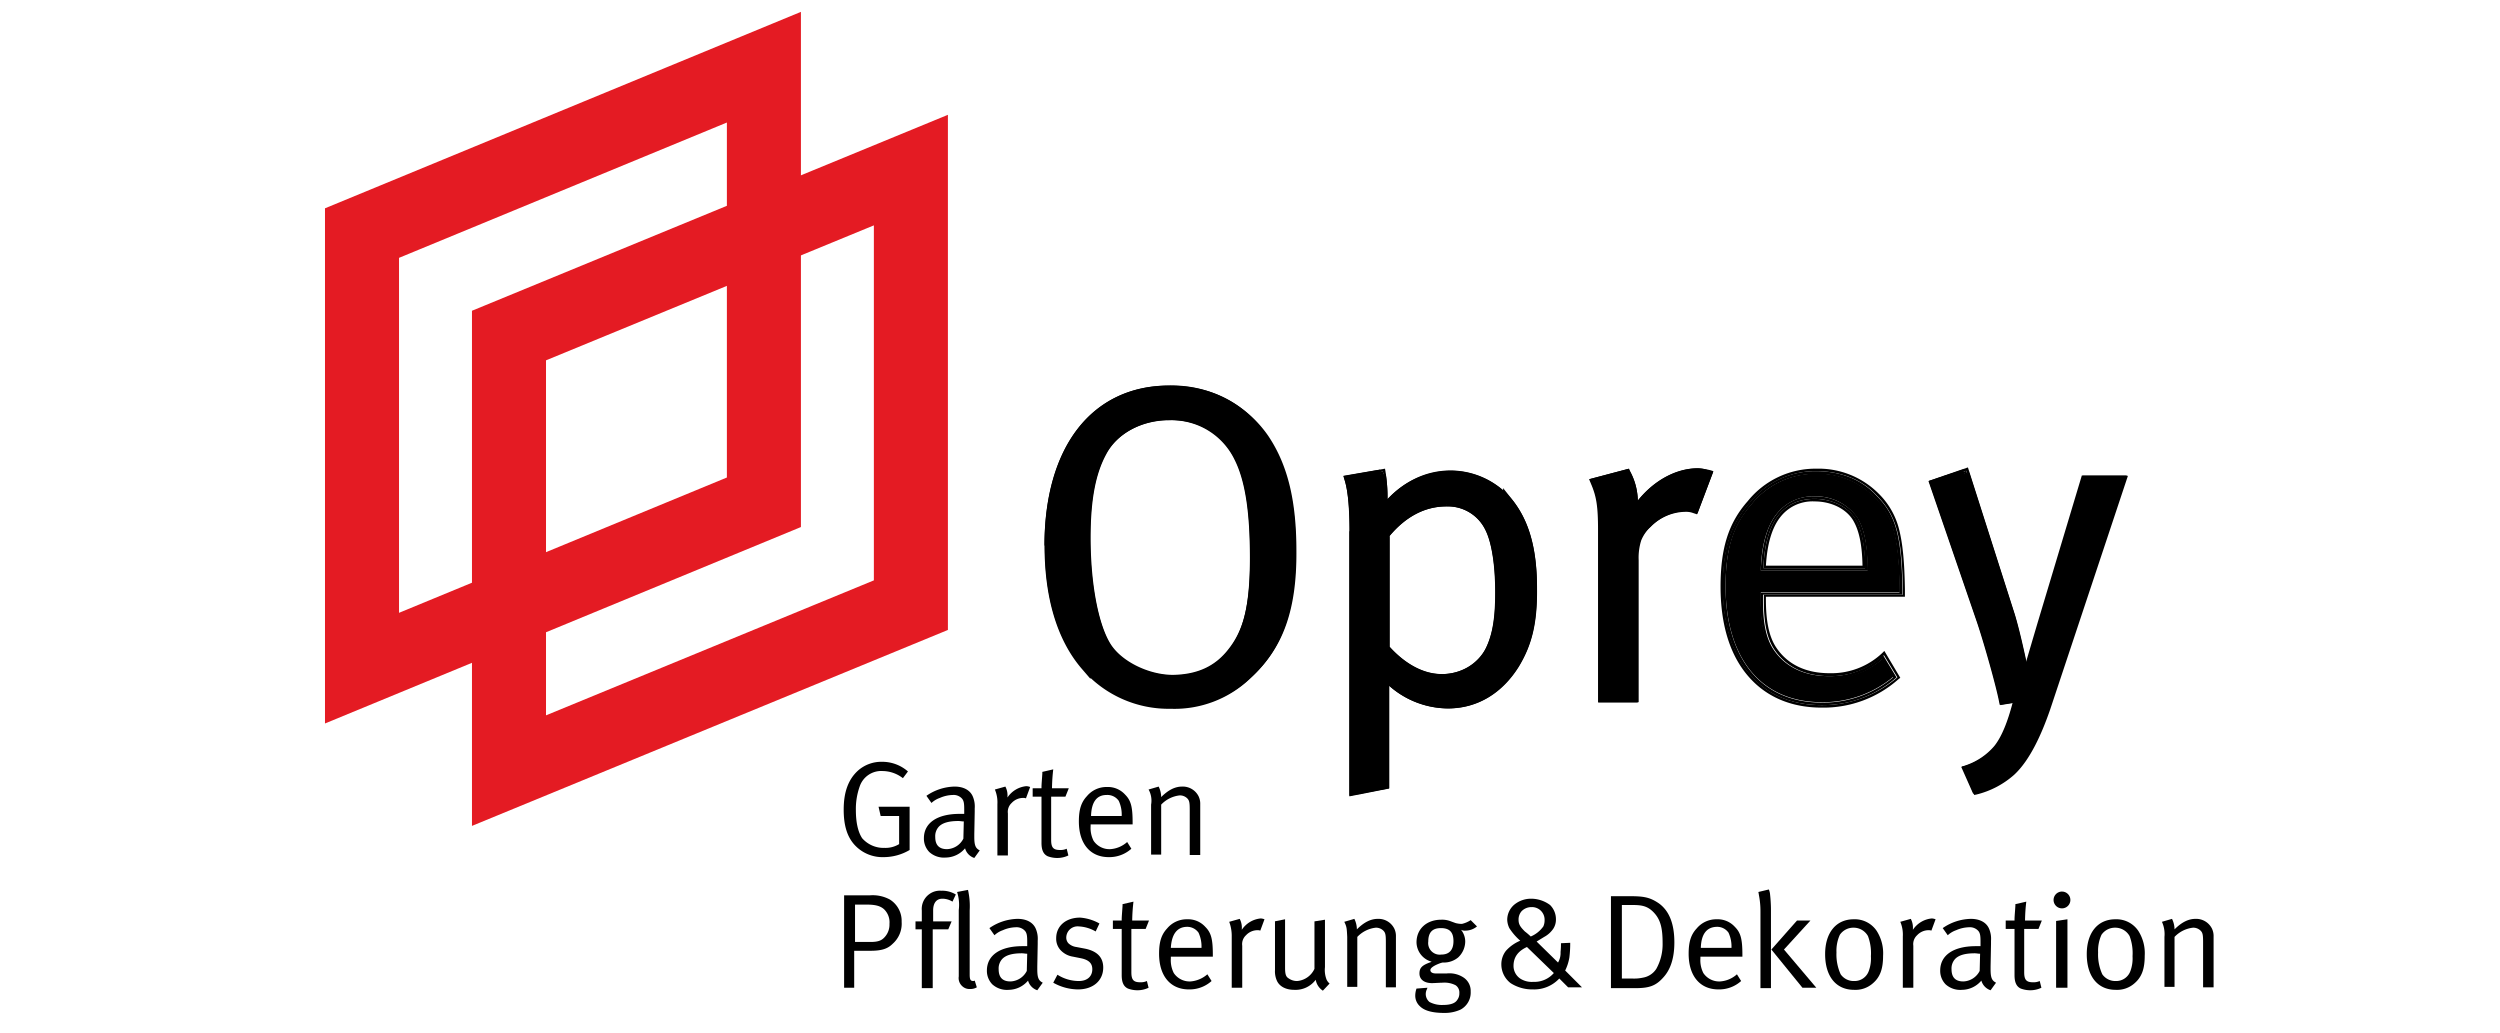 <svg id="Layer_1" data-name="Layer 1" xmlns="http://www.w3.org/2000/svg" viewBox="0 0 595.3 246"><defs><style>.cls-1{fill:none;stroke:#e41b23;stroke-miterlimit:10;stroke-width:17.63px;}.cls-2{stroke:#000;stroke-width:2.35px;}</style></defs><path d="M216.2,183.7l-1.2,1.6a8,8,0,0,0-4.8-1.7,5.41,5.41,0,0,0-5.5,3.7,16,16,0,0,0-.9,5.6c0,2.9.5,5.2,1.5,6.7a6.76,6.76,0,0,0,5.3,2.3,6.27,6.27,0,0,0,3.5-.9v-6.7h-4.4l-.5-2.2h7.4v10.3a12.17,12.17,0,0,1-6.2,1.7,9,9,0,0,1-6.8-2.8c-1.9-2-2.7-4.8-2.7-8.5,0-4.2,1.1-7.2,3.4-9.3a8.37,8.37,0,0,1,5.7-2.1A9.26,9.26,0,0,1,216.2,183.7Z"/><path d="M220.6,189.5a12.16,12.16,0,0,1,6.7-2.2c2.2,0,3.8.9,4.4,2.5a6.1,6.1,0,0,1,.4,2.7v.8l-.1,5.3v.7c0,2,.3,2.7,1.3,3.2l-1.3,1.8a3.38,3.38,0,0,1-2.2-2.3,6.11,6.11,0,0,1-4.6,2.2,5.2,5.2,0,0,1-3.9-1.3,4.6,4.6,0,0,1-1.3-3.3c0-3.6,3.1-5.8,8.5-5.8h1.1v-1.1c0-1.4-.1-2-.5-2.5a2.66,2.66,0,0,0-2.2-.9,8,8,0,0,0-3.1.7,5.61,5.61,0,0,0-2,1.2Zm8.9,6.1c-.5,0-.8-.1-1.3-.1-2.4,0-3.8.5-4.6,1.3a3.33,3.33,0,0,0-.9,2.5c0,1.9.9,2.9,2.8,2.9a4.54,4.54,0,0,0,3.9-2.5Z"/><path d="M236.9,188l2.5-.7a4.49,4.49,0,0,1,.5,2.4v.2a6.09,6.09,0,0,1,4.5-2.7,3,3,0,0,1,.9.2l-1,2.7a1.7,1.7,0,0,0-.7-.1,3.73,3.73,0,0,0-2.7,1.2,2.87,2.87,0,0,0-.9,2.5v10h-2.5V191.5A7.86,7.86,0,0,0,236.9,188Z"/><path d="M254.5,187.7l-.8,2h-3.4V200c0,1.8.5,2.4,2.1,2.4a3.51,3.51,0,0,0,1.6-.3l.4,1.6a6.09,6.09,0,0,1-2.8.6,6.54,6.54,0,0,1-2.1-.4c-1.1-.5-1.5-1.6-1.5-3.2v-11h-2.1v-2H248v-.2c0-.8.1-1.7.2-3.3v-.4l2.6-.6a42.68,42.68,0,0,0-.3,4.5Z"/><path d="M268.4,200.5l1,1.6a7.83,7.83,0,0,1-5.4,2c-4.4,0-7.1-3.2-7.1-8.5,0-2.7.5-4.5,1.9-6a6.06,6.06,0,0,1,4.8-2.2,5.51,5.51,0,0,1,4.3,1.8c1.4,1.4,1.8,2.9,1.8,6.7v.4h-10v.4a6.78,6.78,0,0,0,.7,3.5,4.55,4.55,0,0,0,4,2A6.66,6.66,0,0,0,268.4,200.5Zm-8.6-6.2h7.3a7.84,7.84,0,0,0-.7-3.6,3.3,3.3,0,0,0-2.9-1.4C261.2,189.3,259.9,190.9,259.8,194.3Z"/><path d="M273.5,188l2.4-.7a5.73,5.73,0,0,1,.6,2.5c1.7-1.7,3.3-2.5,5-2.5a4.2,4.2,0,0,1,3.9,2.3,4.06,4.06,0,0,1,.4,1.9v12.1h-2.5V192.8c0-1.7-.1-2.2-.6-2.7a2.48,2.48,0,0,0-1.8-.7,7.14,7.14,0,0,0-4.4,2.2v11.9h-2.4V191.6A5.46,5.46,0,0,0,273.5,188Z"/><path d="M201,213.2h6.1a8.58,8.58,0,0,1,4.8,1,6,6,0,0,1,2.8,5.3,6.38,6.38,0,0,1-2.1,5.2c-1.1,1.1-2.4,1.7-5.3,1.7h-3.9v8.8H201Zm2.6,2.2v8.9h3.7c1.9,0,2.7-.4,3.4-1.2a4.38,4.38,0,0,0,1.1-3.1,4.32,4.32,0,0,0-1.3-3.5c-.9-.8-2.1-1.1-4.2-1.1Z"/><path d="M226.8,214.7a4.53,4.53,0,0,0-2.4-.7c-1.4,0-2.2,1-2.2,2.8v2.6h4.4l-.8,1.9h-3.7v14h-2.6v-14H218v-1.9h1.5v-2.6a4.33,4.33,0,0,1,1.8-3.9,4.23,4.23,0,0,1,2.8-.8,6.27,6.27,0,0,1,3.5.9Z"/><path d="M227.9,212.4l2.6-.5a17.59,17.59,0,0,1,.4,4.9V232c0,1.3.2,1.6.9,1.6a1,1,0,0,0,.3-.1l.5,1.6a2.93,2.93,0,0,1-1.6.4,2.49,2.49,0,0,1-1.9-.7,2.59,2.59,0,0,1-.8-2.3V216.7A9.93,9.93,0,0,0,227.9,212.4Z"/><path d="M235.6,221a12.16,12.16,0,0,1,6.7-2.2c2.2,0,3.8.9,4.4,2.5a6.1,6.1,0,0,1,.4,2.7v.8l-.1,5.3v.7c0,2,.3,2.7,1.3,3.2l-1.3,1.8a3.38,3.38,0,0,1-2.2-2.3,6.11,6.11,0,0,1-4.6,2.2,5.2,5.2,0,0,1-3.9-1.3,4.6,4.6,0,0,1-1.3-3.3c0-3.6,3.1-5.8,8.5-5.8h1.1v-1.1c0-1.4-.1-2-.5-2.5a2.66,2.66,0,0,0-2.2-.9,8,8,0,0,0-3.1.7,5.61,5.61,0,0,0-2,1.2Zm9,6.1c-.5,0-.8-.1-1.3-.1-2.4,0-3.8.5-4.6,1.3a3.33,3.33,0,0,0-.9,2.5c0,1.9.9,2.9,2.8,2.9a4.54,4.54,0,0,0,3.9-2.5Z"/><path d="M261.8,219.9l-.9,1.9a8.79,8.79,0,0,0-4-1.2,2.7,2.7,0,0,0-3,2.6,2,2,0,0,0,.5,1.4,3.36,3.36,0,0,0,1.9.9l2.1.4c2.9.6,4.3,2.1,4.3,4.5,0,3.1-2.4,5.2-6,5.2a12.13,12.13,0,0,1-5.9-1.6l1-1.9a9.46,9.46,0,0,0,5.1,1.5c2,0,3.2-1.1,3.2-2.8,0-1.4-.8-2.2-2.6-2.6l-2-.4a5.11,5.11,0,0,1-3-1.6,4,4,0,0,1-1-2.8c0-2.9,2.3-4.9,5.7-4.9A11.16,11.16,0,0,1,261.8,219.9Z"/><path d="M273.6,219.2l-.8,2h-3.4v10.3c0,1.8.5,2.4,2.1,2.4a3.51,3.51,0,0,0,1.6-.3l.4,1.6a6.09,6.09,0,0,1-2.8.6,6.54,6.54,0,0,1-2.1-.4c-1.1-.5-1.5-1.6-1.5-3.2v-11H265v-2h2.1V219c0-.8.1-1.7.2-3.3v-.4l2.6-.6a42.68,42.68,0,0,0-.3,4.5Z"/><path d="M287.5,232l1,1.6a7.83,7.83,0,0,1-5.4,2c-4.4,0-7.1-3.2-7.1-8.5,0-2.7.5-4.5,1.9-6a6.06,6.06,0,0,1,4.8-2.2,5.51,5.51,0,0,1,4.3,1.8c1.4,1.4,1.8,2.9,1.8,6.7v.4h-10v.4a6.78,6.78,0,0,0,.7,3.5,4.55,4.55,0,0,0,4,2A6.93,6.93,0,0,0,287.5,232Zm-8.7-6.3h7.3a7.84,7.84,0,0,0-.7-3.6,3.3,3.3,0,0,0-2.9-1.4C280.3,220.8,279,222.4,278.8,225.7Z"/><path d="M292.7,219.5l2.5-.7a4.49,4.49,0,0,1,.5,2.4v.2a6.09,6.09,0,0,1,4.5-2.7,3,3,0,0,1,.9.2l-1,2.7a1.7,1.7,0,0,0-.7-.1,3.73,3.73,0,0,0-2.7,1.2,2.87,2.87,0,0,0-.9,2.5v10h-2.5V223A9.6,9.6,0,0,0,292.7,219.5Z"/><path d="M303.5,219.4l2.5-.5v11.5c0,1.6.2,2.2.9,2.6a3.38,3.38,0,0,0,2,.6,5,5,0,0,0,4.1-2.9V219.4l2.5-.4v11.3a6.25,6.25,0,0,0,.4,3,2.76,2.76,0,0,0,.7.9l-1.6,1.7a3.87,3.87,0,0,1-1.7-2.6,6,6,0,0,1-5.1,2.4c-2,0-3.6-.8-4.2-2.3a5.46,5.46,0,0,1-.4-2.4V219.4Z"/><path d="M320.1,219.5l2.4-.7a5.73,5.73,0,0,1,.6,2.5c1.7-1.7,3.3-2.5,5-2.5a4.2,4.2,0,0,1,3.9,2.3,4.06,4.06,0,0,1,.4,1.9v12.1H330V224.3c0-1.7-.1-2.2-.6-2.7a2.48,2.48,0,0,0-1.8-.7,7.14,7.14,0,0,0-4.4,2.2V235h-2.4V223.1C320.7,221.1,320.7,220.7,320.1,219.5Z"/><path d="M350.2,219.1l1.5,1.5a4.32,4.32,0,0,1-2.7,1,2,2,0,0,1-1.1-.2,4.49,4.49,0,0,1,1,2.7,5.26,5.26,0,0,1-1.7,3.9,5.32,5.32,0,0,1-3.3,1.2h-.4l-.4.1c-1.7.6-2.5,1.2-2.5,1.7s.5.8,1.3.8h2.6a6.1,6.1,0,0,1,3.9.9,3.82,3.82,0,0,1,1.8,3.4,4.61,4.61,0,0,1-2.4,4.3,9,9,0,0,1-3.9.8c-3,0-4.8-.6-5.8-1.6a3.41,3.41,0,0,1-1.1-2.5,5.08,5.08,0,0,1,.3-1.7l2.6-.2-.1.3a2.66,2.66,0,0,0-.3,1.2,2.48,2.48,0,0,0,.9,1.9,6.31,6.31,0,0,0,3.2.7c1.8,0,2.9-.4,3.4-1.2a2.54,2.54,0,0,0,.5-1.6,2.08,2.08,0,0,0-.9-1.9,5.79,5.79,0,0,0-3.1-.6c-.6,0-2,.1-2.5.1-1.9,0-3-.9-3-2.3s.7-2,2.7-2.7l.2-.1a4.87,4.87,0,0,1-3.6-4.6c0-3.2,2.4-5.4,5.9-5.4a5.56,5.56,0,0,1,2.3.4l1.1.4a6.05,6.05,0,0,0,1.5.2A6.35,6.35,0,0,0,350.2,219.1Zm-7.1,1.9c-2,0-3,1-3,3.2a2.75,2.75,0,0,0,3.1,3.1c1.9,0,2.9-1.1,2.9-3.2S345.2,221,343.1,221Z"/><path d="M371.7,224.6l2.2-.1a27.38,27.38,0,0,1-.2,3.5,11.24,11.24,0,0,1-1,3.1l4,4h-3.3l-2.1-2.1a8.18,8.18,0,0,1-6.3,2.6,9.51,9.51,0,0,1-5.3-1.5,5.64,5.64,0,0,1-2.2-4.5,5.17,5.17,0,0,1,1.1-3.2A9.49,9.49,0,0,1,362,224a13.92,13.92,0,0,1-2.6-3,4.92,4.92,0,0,1-.5-2,4.75,4.75,0,0,1,1.7-3.6,6.28,6.28,0,0,1,4-1.4,7.59,7.59,0,0,1,4.5,1.5,4.76,4.76,0,0,1,1.4,3.4,4,4,0,0,1-.6,2.2,6.09,6.09,0,0,1-2.2,2l-1.8,1.1,5.1,5a4.51,4.51,0,0,0,.6-2.5A18.75,18.75,0,0,0,371.7,224.6Zm-8.1.9c-2.2,1-3.2,2.5-3.2,4.5a3.63,3.63,0,0,0,2.1,3.3,5,5,0,0,0,2.6.5,6.11,6.11,0,0,0,4.9-2.1Zm.9-2.5a7,7,0,0,0,3-2.4,3.65,3.65,0,0,0,.3-1.5,3,3,0,0,0-3.1-3.1,3.25,3.25,0,0,0-2.4,1,3,3,0,0,0-.7,2c0,1.1.4,1.7,1.5,2.8A14.93,14.93,0,0,1,364.5,223Z"/><path d="M383.5,213.4h4.4c3.4,0,4.9.2,7.1,1.7,2.5,1.8,3.7,4.9,3.7,9.3,0,3.9-1,6.5-2.5,8.2-1.9,2.2-3.5,2.7-6.9,2.7h-5.7V213.4Zm2.7,2.1V233h2.3a9.81,9.81,0,0,0,2.7-.2,4.72,4.72,0,0,0,3.2-2.1,12,12,0,0,0,1.5-6.1c0-3.3-.4-5.4-1.9-7.1s-2.9-2-5.2-2Z"/><path d="M413.6,232l1,1.6a7.83,7.83,0,0,1-5.4,2c-4.4,0-7.1-3.2-7.1-8.5,0-2.7.5-4.5,1.9-6a6.06,6.06,0,0,1,4.8-2.2,5.51,5.51,0,0,1,4.3,1.8c1.4,1.4,1.8,2.9,1.8,6.7v.4h-10v.4a6.78,6.78,0,0,0,.7,3.5,4.55,4.55,0,0,0,4,2A6.66,6.66,0,0,0,413.6,232Zm-8.6-6.3h7.3a7.84,7.84,0,0,0-.7-3.6,3.3,3.3,0,0,0-2.9-1.4C406.4,220.8,405.1,222.4,405,225.7Z"/><path d="M418.7,212.4l2.5-.6a3.92,3.92,0,0,1,.3,1.3c.1.8.2,2.4.2,3.4v18.8h-2.5V217a19.83,19.83,0,0,0-.3-3.5C418.8,213,418.8,212.8,418.7,212.4Zm9.2,6.8h3.2l-6.3,6.9,7.7,9.1h-3.3l-7.4-9.1Z"/><path d="M441.4,218.9a6.27,6.27,0,0,1,5.5,2.8,9.89,9.89,0,0,1,1.5,5.9c0,3.1-.7,5.1-2.5,6.6a6.21,6.21,0,0,1-4.4,1.5c-4.3,0-6.9-3.2-6.9-8.5C434.6,222.1,437.2,218.9,441.4,218.9Zm0,2a3.89,3.89,0,0,0-3.3,1.7,9.19,9.19,0,0,0-.8,4.2,11.36,11.36,0,0,0,1,5.2,3.76,3.76,0,0,0,3.2,1.6,3.58,3.58,0,0,0,3.5-2.4,8.65,8.65,0,0,0,.5-3.5,11.53,11.53,0,0,0-.7-4.8A3.91,3.91,0,0,0,441.4,220.9Z"/><path d="M452.5,219.5l2.5-.7a4.49,4.49,0,0,1,.5,2.4v.2a6.09,6.09,0,0,1,4.5-2.7,3,3,0,0,1,.9.2l-1,2.7a1.7,1.7,0,0,0-.7-.1,3.73,3.73,0,0,0-2.7,1.2,2.87,2.87,0,0,0-.9,2.5v10h-2.5V223A7.86,7.86,0,0,0,452.5,219.5Z"/><path d="M462.6,221a12.16,12.16,0,0,1,6.7-2.2c2.2,0,3.8.9,4.4,2.5a6.1,6.1,0,0,1,.4,2.7v.8l-.1,5.3v.7c0,2,.3,2.7,1.3,3.2l-1.3,1.8a3.38,3.38,0,0,1-2.2-2.3,6.11,6.11,0,0,1-4.6,2.2,5.2,5.2,0,0,1-3.9-1.3,4.6,4.6,0,0,1-1.3-3.3c0-3.6,3.1-5.8,8.5-5.8h1.1v-1.1c0-1.4-.1-2-.5-2.5a2.66,2.66,0,0,0-2.2-.9,8,8,0,0,0-3.1.7,5.61,5.61,0,0,0-2,1.2Zm8.9,6.1c-.5,0-.8-.1-1.3-.1-2.4,0-3.8.5-4.6,1.3a3.33,3.33,0,0,0-.9,2.5c0,1.9.9,2.9,2.8,2.9a4.54,4.54,0,0,0,3.9-2.5Z"/><path d="M486.2,219.2l-.8,2H482v10.3c0,1.8.5,2.4,2.1,2.4a3.51,3.51,0,0,0,1.6-.3l.4,1.6a6.09,6.09,0,0,1-2.8.6,6.54,6.54,0,0,1-2.1-.4c-1.1-.5-1.5-1.6-1.5-3.2v-11h-2.1v-2h2.1V219c0-.8.1-1.7.2-3.3v-.4l2.6-.6a42.68,42.68,0,0,0-.3,4.5Z"/><path d="M491,212.3a2,2,0,1,1-2,2.1A2,2,0,0,1,491,212.3Zm-1.4,7,2.7-.4v16.3h-2.7Z"/><path d="M503.7,218.9a6.27,6.27,0,0,1,5.5,2.8,9.89,9.89,0,0,1,1.5,5.9c0,3.1-.7,5.1-2.5,6.6a6.21,6.21,0,0,1-4.4,1.5c-4.3,0-6.9-3.2-6.9-8.5C496.9,222.1,499.5,218.9,503.7,218.9Zm0,2a3.89,3.89,0,0,0-3.3,1.7,9.19,9.19,0,0,0-.8,4.2,11.36,11.36,0,0,0,1,5.2,3.76,3.76,0,0,0,3.2,1.6,3.58,3.58,0,0,0,3.5-2.4,8.65,8.65,0,0,0,.5-3.5,11.53,11.53,0,0,0-.7-4.8A3.91,3.91,0,0,0,503.7,220.9Z"/><path d="M514.8,219.5l2.4-.7a5.73,5.73,0,0,1,.6,2.5c1.7-1.7,3.3-2.5,5-2.5a4.2,4.2,0,0,1,3.9,2.3,4.06,4.06,0,0,1,.4,1.9v12.1h-2.5V224.3c0-1.7-.1-2.2-.6-2.7a2.48,2.48,0,0,0-1.8-.7,7.14,7.14,0,0,0-4.4,2.2V235h-2.4V223.1A7.08,7.08,0,0,0,514.8,219.5Z"/><polygon class="cls-1" points="216.9 144.1 121.2 183.5 121.2 79.9 216.9 40.5 216.9 144.1"/><polygon class="cls-1" points="181.9 119.6 86.2 159.1 86.2 55.5 181.9 16 181.9 119.6"/><path class="cls-2" d="M295.2,109.2h0M279.3,162h0c-6.2,0-13.2-3.2-16.1-8.2s-4.8-14.7-4.8-25.7c0-9.1,1.2-15.5,3.8-20.4,2.9-5.4,9.2-8.8,16.2-8.8h0a17.83,17.83,0,0,1,16.8,10.4c2.5,5.2,3.6,12.7,3.6,23.5,0,12.1-1.7,18.1-5.4,22.8-3.3,4.2-8,6.4-14.1,6.4m-.9-69c-8.8,0-15.9,3.5-20.8,9.8s-7.7,15.6-7.7,27.1c0,12.4,3,22.1,8.6,28.6a26,26,0,0,0,20.3,9.1,24.88,24.88,0,0,0,18.1-6.9c7.3-6.7,10.4-15.3,10.5-29.3,0-11.6-2-20-6.5-26.7-3.4-5.2-10-11.7-22.5-11.7"/><path d="M278.4,99.4c-6.8,0-12.9,3.3-15.6,8.5-2.6,4.8-3.7,11.1-3.7,20.1,0,11,1.8,20.5,4.7,25.4,2.8,4.7,9.6,7.9,15.5,7.9s10.4-2.1,13.6-6.3c3.6-4.6,5.3-10.4,5.3-22.5,0-10.7-1.1-18.1-3.5-23.2l-.5.3c2.4,5,3.5,12.2,3.5,22.9,0,12-1.7,17.7-5.2,22.1h0c-3.1,4-7.3,6-13.2,6.1h0c-5.7,0-12.4-3.2-15-7.6-2.8-4.7-4.6-14.2-4.6-25.1,0-9,1.2-15.2,3.7-19.8,2.6-5,8.5-8.2,15.1-8.2,8.2,0,13.3,4.4,15.7,9.7h0l.5-.3c-2.5-5.4-7.9-10-16.3-10m0-7.6h0c-9.2,0-16.7,3.7-21.8,10.3s-7.9,16.1-7.9,27.8h.6c0-23.2,11.1-37.5,29.1-37.5,12.7,0,19.5,6.7,23,11.9,4.6,6.8,6.6,15.3,6.6,27,0,14.1-3.2,22.9-10.6,29.7-5.4,4.9-11,7-18.5,7a26.55,26.55,0,0,1-20.8-9.3c-5.7-6.6-8.7-16.5-8.7-29h-.6c0,12.5,3,22.6,8.9,29.3a27.39,27.39,0,0,0,21.2,9.5h.1a26.17,26.17,0,0,0,18.9-7.2h0c7.6-6.9,10.9-16,10.8-30.1,0-11.8-2-20.4-6.7-27.4a27.78,27.78,0,0,0-23.6-12"/><path d="M295.2,109.2h0M278.5,98.8h0c-7,0-13.3,3.4-16.2,8.8-2.6,4.9-3.8,11.3-3.8,20.4,0,11,1.8,20.7,4.8,25.7s9.9,8.2,16.1,8.2h0c6.1,0,10.8-2.2,14-6.5,3.7-4.7,5.5-10.8,5.4-22.8,0-10.8-1.1-18.2-3.6-23.5l-.5.3c2.4,5.1,3.5,12.5,3.5,23.2,0,12-1.7,17.9-5.3,22.5-3.2,4.2-7.7,6.3-13.6,6.3s-12.8-3.2-15.5-7.9c-2.9-4.9-4.7-14.5-4.7-25.4,0-9,1.2-15.3,3.7-20.1,2.8-5.2,8.8-8.5,15.6-8.5a17.3,17.3,0,0,1,16.3,10l.5-.3h0a17.68,17.68,0,0,0-16.7-10.4M250,129.9c0-11.5,2.7-20.7,7.7-27.1s12-9.8,20.8-9.8c12.4,0,19,6.5,22.5,11.7,4.5,6.7,6.5,15.1,6.5,26.7,0,14-3.1,22.6-10.5,29.3a24.88,24.88,0,0,1-18.1,6.9,25.67,25.67,0,0,1-20.3-9.1c-5.7-6.5-8.6-16.3-8.6-28.6m28.4-37.5c-18,0-29.1,14.3-29.1,37.5h0c0,12.5,3,22.4,8.7,29a26.72,26.72,0,0,0,20.8,9.3c7.6,0,13.1-2.1,18.5-7,7.5-6.8,10.6-15.6,10.6-29.7,0-11.7-2-20.2-6.6-27-3.4-5.4-10.2-12.1-22.9-12.1"/><path class="cls-2" d="M329.7,127.5v-.2l.1-.2c4.1-5,9.1-7.7,14.6-7.7h0a11.06,11.06,0,0,1,10.3,6.2c1.7,3.3,2.5,9,2.5,15.5,0,6-.6,10.1-2.3,13.7h0c-1.9,4.2-6.6,6.9-11.7,6.9-4.7,0-9.4-2.6-13.4-7.1l-.1-.2V127.5h0m-.9-14.5-7.4,1.3c.8,2.7,1.1,6.9,1.1,12.3v61.6l7.1-1.4V160.5l1,1a20.17,20.17,0,0,0,14.1,6h0c6.7,0,12.1-3.4,15.9-9.4h0c2.9-4.8,4.2-9.5,4.2-18,0-9.4-1.9-15.7-5.7-20.5a18,18,0,0,0-13.7-6.4h0c-5.7,0-10.9,2.6-15.2,7.6l-1,1.2v-3a32.53,32.53,0,0,0-.4-6"/><path d="M330.8,127.7c3.9-4.7,8.5-7.1,13.6-7.1a10,10,0,0,1,9.3,5.5h0c1.5,2.9,2.4,8.6,2.4,14.9,0,5.9-.6,9.9-2.2,13.2h0a11.62,11.62,0,0,1-10.6,6.3h0c-4.2,0-8.6-2.3-12.4-6.5V127.7m13.5-7.6c-5.3,0-10.1,2.6-14.2,7.5v26.7c3.9,4.5,8.5,6.9,13,6.9,4.9,0,9.4-2.7,11.2-6.6,1.6-3.4,2.2-7.5,2.2-13.4,0-6.4-.8-12.1-2.4-15.2a10.51,10.51,0,0,0-9.8-5.9m-14.6-8.5-9.9,1.7.2.7c.8,2.4,1.3,6.8,1.3,12.6h.6c0-5.9-.4-10.2-1.3-12.8l8.6-1.5a37.31,37.31,0,0,1,.5,6.7v1.4c4.4-5.1,9.8-7.8,15.6-7.8a18.75,18.75,0,0,1,14.2,6.6c3.9,4.9,5.9,11.4,5.9,20.9,0,8.5-1.3,13.4-4.3,18.3-3.8,6.2-9.5,9.7-16.4,9.7a20.51,20.51,0,0,1-14.6-6.2v25.3l-8.3,1.6V126.5h-.6v63l9.5-1.8V163.3a21.3,21.3,0,0,0,14,5.4h0c7.1,0,13-3.7,16.9-10h0c3-5,4.4-10.1,4.3-18.6,0-9.5-1.9-16.2-6-21.2h0a19.12,19.12,0,0,0-14.6-6.8h0a20.57,20.57,0,0,0-15,6.8,39,39,0,0,0-.5-6.7l-.1-.6"/><path d="M343.2,161.2c-4.5,0-9.1-2.4-13-6.9V127.6c4-4.9,8.8-7.5,14.2-7.5a10.51,10.51,0,0,1,9.8,5.9c1.6,3.1,2.4,8.8,2.4,15.2,0,6-.6,10-2.2,13.4-1.8,3.9-6.3,6.6-11.2,6.6m1.2-41.7c-5.5,0-10.5,2.7-14.6,7.7l-.1.2v.2h0v26.9l.1.2c4,4.6,8.7,7.1,13.4,7.1,5.1,0,9.8-2.8,11.7-6.9h0c1.6-3.5,2.3-7.7,2.3-13.7,0-6.4-.8-12.2-2.5-15.5a11.06,11.06,0,0,0-10.3-6.2h0m-23-5.2,7.4-1.3a32.53,32.53,0,0,1,.4,6v3l1-1.2c4.3-5,9.5-7.6,15.2-7.6h0a18.2,18.2,0,0,1,13.7,6.4c3.8,4.8,5.7,11.1,5.7,20.5,0,8.5-1.3,13.2-4.2,18h0c-3.8,6-9.2,9.4-15.9,9.4h0a20.17,20.17,0,0,1-14.1-6l-1-1v26.3l-7.1,1.4V126.6c0-5.5-.3-9.6-1.1-12.3m7.9-2-8.6,1.5c.9,2.6,1.3,6.9,1.3,12.8h0v62.3l8.3-1.6V162a20.93,20.93,0,0,0,14.6,6.2c6.9,0,12.6-3.5,16.4-9.7,3-4.9,4.3-9.8,4.3-18.3,0-9.5-1.9-16-5.9-20.9a18.44,18.44,0,0,0-14.2-6.6c-5.9,0-11.3,2.7-15.6,7.8V119a47,47,0,0,0-.6-6.7"/><path class="cls-2" d="M404.3,112.7c-5.2,0-10.7,3.3-14.4,8.6l-1.1,1.5v-2.6a13.7,13.7,0,0,0-1.6-7.2l-7.2,1.9c1.3,3.1,1.7,5.6,1.7,11.3v39.9h7.1V133.5a14.21,14.21,0,0,1,.7-5.1,9,9,0,0,1,2.6-3.7,13.13,13.13,0,0,1,9.3-4h.1a5.82,5.82,0,0,1,1.9.3l3-7.9-.3-.1a5.23,5.23,0,0,0-1.8-.3h0"/><path d="M389.4,120.9c3.8-5.4,9.5-8.8,14.9-8.8a10.69,10.69,0,0,1,2.9.5l-3.4,9a7,7,0,0,0-2.3-.4,12.62,12.62,0,0,0-8.8,3.8c-2.4,2.4-3.1,4-3.1,8.4v33.2h-8.3V126.2c0-6.1-.4-8.3-1.9-11.7l8.3-2.2a15.63,15.63,0,0,1,1.8,7.9v.7m14.8-9.4c-5.2,0-10.5,2.9-14.3,7.7a15.66,15.66,0,0,0-1.9-7.1l-.2-.5-9.4,2.5.3.6.5-.2-.5.2c1.5,3.4,1.9,5.4,1.9,11.5v41h9.5V133.4a13.69,13.69,0,0,1,.6-4.7,9,9,0,0,1,2.3-3.3,12.21,12.21,0,0,1,8.4-3.7,6.43,6.43,0,0,1,2.2.4l.5.2,3.8-10.1-.6-.2a18,18,0,0,0-3.1-.5"/><path d="M388.8,122.8l1.1-1.5c3.7-5.3,9.2-8.6,14.4-8.6h0a9.91,9.91,0,0,1,1.8.2l.3.1-3,7.9a5.82,5.82,0,0,0-1.9-.3h-.1a13.56,13.56,0,0,0-9.3,4,10,10,0,0,0-2.6,3.7,14.57,14.57,0,0,0-.7,5.1V166h-7.1V126.1c0-5.7-.4-8.2-1.7-11.3l7.2-1.9a15.94,15.94,0,0,1,1.6,7.2v2.7m15.5-10.7c-5.4,0-11.1,3.4-14.9,8.8v-.7a15.63,15.63,0,0,0-1.8-7.9l-8.3,2.2c1.5,3.4,1.9,5.6,1.9,11.7v40.4h8.3V133.4c0-4.4.6-6,3.1-8.4a12.38,12.38,0,0,1,8.8-3.8,6.2,6.2,0,0,1,2.3.4l3.4-9a8.74,8.74,0,0,0-2.8-.5"/><path d="M419.3,135.9v-.6c.2-5.5,1.4-9.8,3.6-12.7a11,11,0,0,1,9.2-4.4h0a12,12,0,0,1,10.1,5c1.7,2.7,2.4,6.3,2.5,12.1v.6H419.3m13.2-23.1a19.51,19.51,0,0,0-15.4,7.2h0c-4.5,5.1-6.2,10.7-6.2,19.6,0,8.7,2.2,15.6,6.1,20.3s9.6,7.3,16.8,7.3a26.09,26.09,0,0,0,17.1-6.1l-2.6-4.3a18.6,18.6,0,0,1-12.8,4.7h0c-5.4,0-10.6-2-13.7-6.8-1.9-2.9-2.5-6.9-2.5-11.9V141h33.1v-.6c-.1-6.3-.5-10.7-1.4-14a17.26,17.26,0,0,0-4.5-7.9h0a18.68,18.68,0,0,0-14-5.7"/><path d="M432.1,119.4h0c3.9,0,7.4,1.7,9.1,4.4,1.4,2.3,2.2,5.6,2.3,10.9h-23q.45-7.65,3.3-11.4a9.68,9.68,0,0,1,8.3-3.9m0-.6c-7.6,0-11.8,5.5-12.2,16.5h24.3c-.1-5.7-.9-9.3-2.4-11.8-1.9-2.9-5.6-4.7-9.7-4.7m1.7,49.1c-14.7,0-23.5-10.6-23.5-28.2,0-8.9,1.8-14.8,6.4-20a20,20,0,0,1,15.9-7.5c5.7,0,10.9,2,14.4,5.9,4.6,4.7,5.9,9.7,6.1,22.3v1.2H420v1.3c0,5,.6,8.8,2.4,11.6,3,4.6,7.9,6.5,13.2,6.5a18.28,18.28,0,0,0,13-5l3.2,5.3a27.31,27.31,0,0,1-18,6.6m-1.3-56.3a20.7,20.7,0,0,0-16.3,7.7c-4.7,5.3-6.5,11.4-6.5,20.4s2.2,16.1,6.4,21.1,10.2,7.7,17.7,7.7h0a26.88,26.88,0,0,0,18.3-6.8l.4-.3-3.8-6.4-.5.5a17.59,17.59,0,0,1-12.6,4.8c-5.2,0-9.8-1.8-12.7-6.2-1.7-2.6-2.4-6.3-2.4-11.3v-.7h33.1v-1.8h0c-.1-6.3-.5-10.8-1.4-14.3a18,18,0,0,0-4.8-8.4,20.19,20.19,0,0,0-14.9-6h0"/><path d="M419.9,135.3c.4-11,4.7-16.5,12.2-16.5,4,0,7.8,1.8,9.6,4.7,1.6,2.6,2.3,6.1,2.4,11.8H419.9m12.2-17.1a10.85,10.85,0,0,0-9.2,4.4c-2.2,2.9-3.3,7.1-3.6,12.7v.6h25.5v-.6c-.1-5.8-.9-9.4-2.5-12.1a12.28,12.28,0,0,0-10.2-5h0m1.7,49.1c-7.2,0-12.9-2.6-16.8-7.3s-6.1-11.6-6.1-20.3c0-8.9,1.8-14.5,6.2-19.6h0a19.21,19.21,0,0,1,15.4-7.2,18.45,18.45,0,0,1,13.9,5.7h0a17.26,17.26,0,0,1,4.5,7.9c.9,3.3,1.3,7.7,1.4,14v.6H419.2V143c0,5,.6,9,2.5,11.9,3.1,4.8,8.2,6.8,13.7,6.8h0a18.6,18.6,0,0,0,12.8-4.7l2.6,4.3a26.08,26.08,0,0,1-17,6m-1.3-55.1a20,20,0,0,0-15.9,7.5c-4.6,5.2-6.4,11.1-6.4,20,0,17.6,8.8,28.2,23.5,28.2a26.37,26.37,0,0,0,17.9-6.6l-3.2-5.3a18.28,18.28,0,0,1-13,5c-5.3,0-10.2-1.9-13.2-6.5-1.8-2.8-2.4-6.6-2.4-11.6v-1.3H453v-1.2c-.2-12.7-1.5-17.7-6.1-22.3-3.5-3.9-8.6-5.9-14.4-5.9"/><path class="cls-2" d="M467.8,112.9l-7.1,2.4,11.2,32.6c1.7,5.1,4.4,14.7,5.2,18.6l3.7-.6-.2.9c-1.4,5.6-3,9.4-4.9,11.7h0a16.64,16.64,0,0,1-7.1,4.8l2,4.5a20.54,20.54,0,0,0,8-4.3h0c3.5-3.3,6.4-9.4,8.3-15.1l17.9-54h-8.2l-10.3,34.3h0c-1.3,4.4-3.3,11.2-3.3,11.2l-.1.4h-1.1l-.1-.5s-.4-2-1-4.7-1.4-6-2.1-8.4l-10.8-33.8"/><path d="M476.7,167.1c-.6-3.4-3.5-13.7-5.3-19.1L460,114.9l8.2-2.8,10.9,34.4c1.5,5,3.2,13.2,3.2,13.2h.2s2-6.8,3.3-11.2l10.4-34.7h9.5l-18.2,54.8c-1.9,5.8-4.8,11.9-8.4,15.3a20.77,20.77,0,0,1-8.7,4.6l-2.4-5.6c2.2-.4,5.5-2.5,7.5-4.8,1.8-2.2,3.4-6,4.8-11.5l-3.6.5m-8.1-55.8-9.3,3.2.2.6.6-.2-.6.2,11.4,33.2c1.8,5.3,4.7,15.6,5.3,19l.1.6,3.1-.5c-1.3,5-2.8,8.4-4.4,10.4a15.76,15.76,0,0,1-7.1,4.6l-.7.1,2.9,6.8.5-.1a21,21,0,0,0,9-4.7h0c3.8-3.5,6.6-9.8,8.6-15.6l18.5-55.6H496l-10.6,35.1h0c-.9,3-2.1,7-2.8,9.4-.6-2.7-1.7-7.8-2.8-11.4h0l-11.2-35.1"/><path d="M460.7,115.2l7.1-2.4,10.7,33.8c.7,2.5,1.5,5.8,2.1,8.4s1,4.7,1,4.7l.1.5h1.1l.1-.4s2-6.8,3.3-11.2h0l10.3-34.3h8.2l-17.9,54c-1.9,5.7-4.8,11.8-8.3,15.1h0a19.85,19.85,0,0,1-8,4.3l-2-4.5a17.26,17.26,0,0,0,7.1-4.8h0c1.9-2.4,3.5-6.1,4.9-11.7l.2-.9-3.7.6c-.8-3.9-3.5-13.5-5.2-18.6l-11.1-32.6m7.5-3.1-8.2,2.8,11.4,33.2a193,193,0,0,1,5.3,19.1l3.4-.5c-1.4,5.5-3,9.3-4.8,11.5s-5.2,4.4-7.5,4.8l2.4,5.6a19.71,19.71,0,0,0,8.7-4.6c3.6-3.4,6.5-9.6,8.4-15.3l18.2-54.8H496l-10.4,34.7c-1.3,4.4-3.3,11.2-3.3,11.2h-.2s-1.7-8.2-3.2-13.2l-10.7-34.5"/></svg>